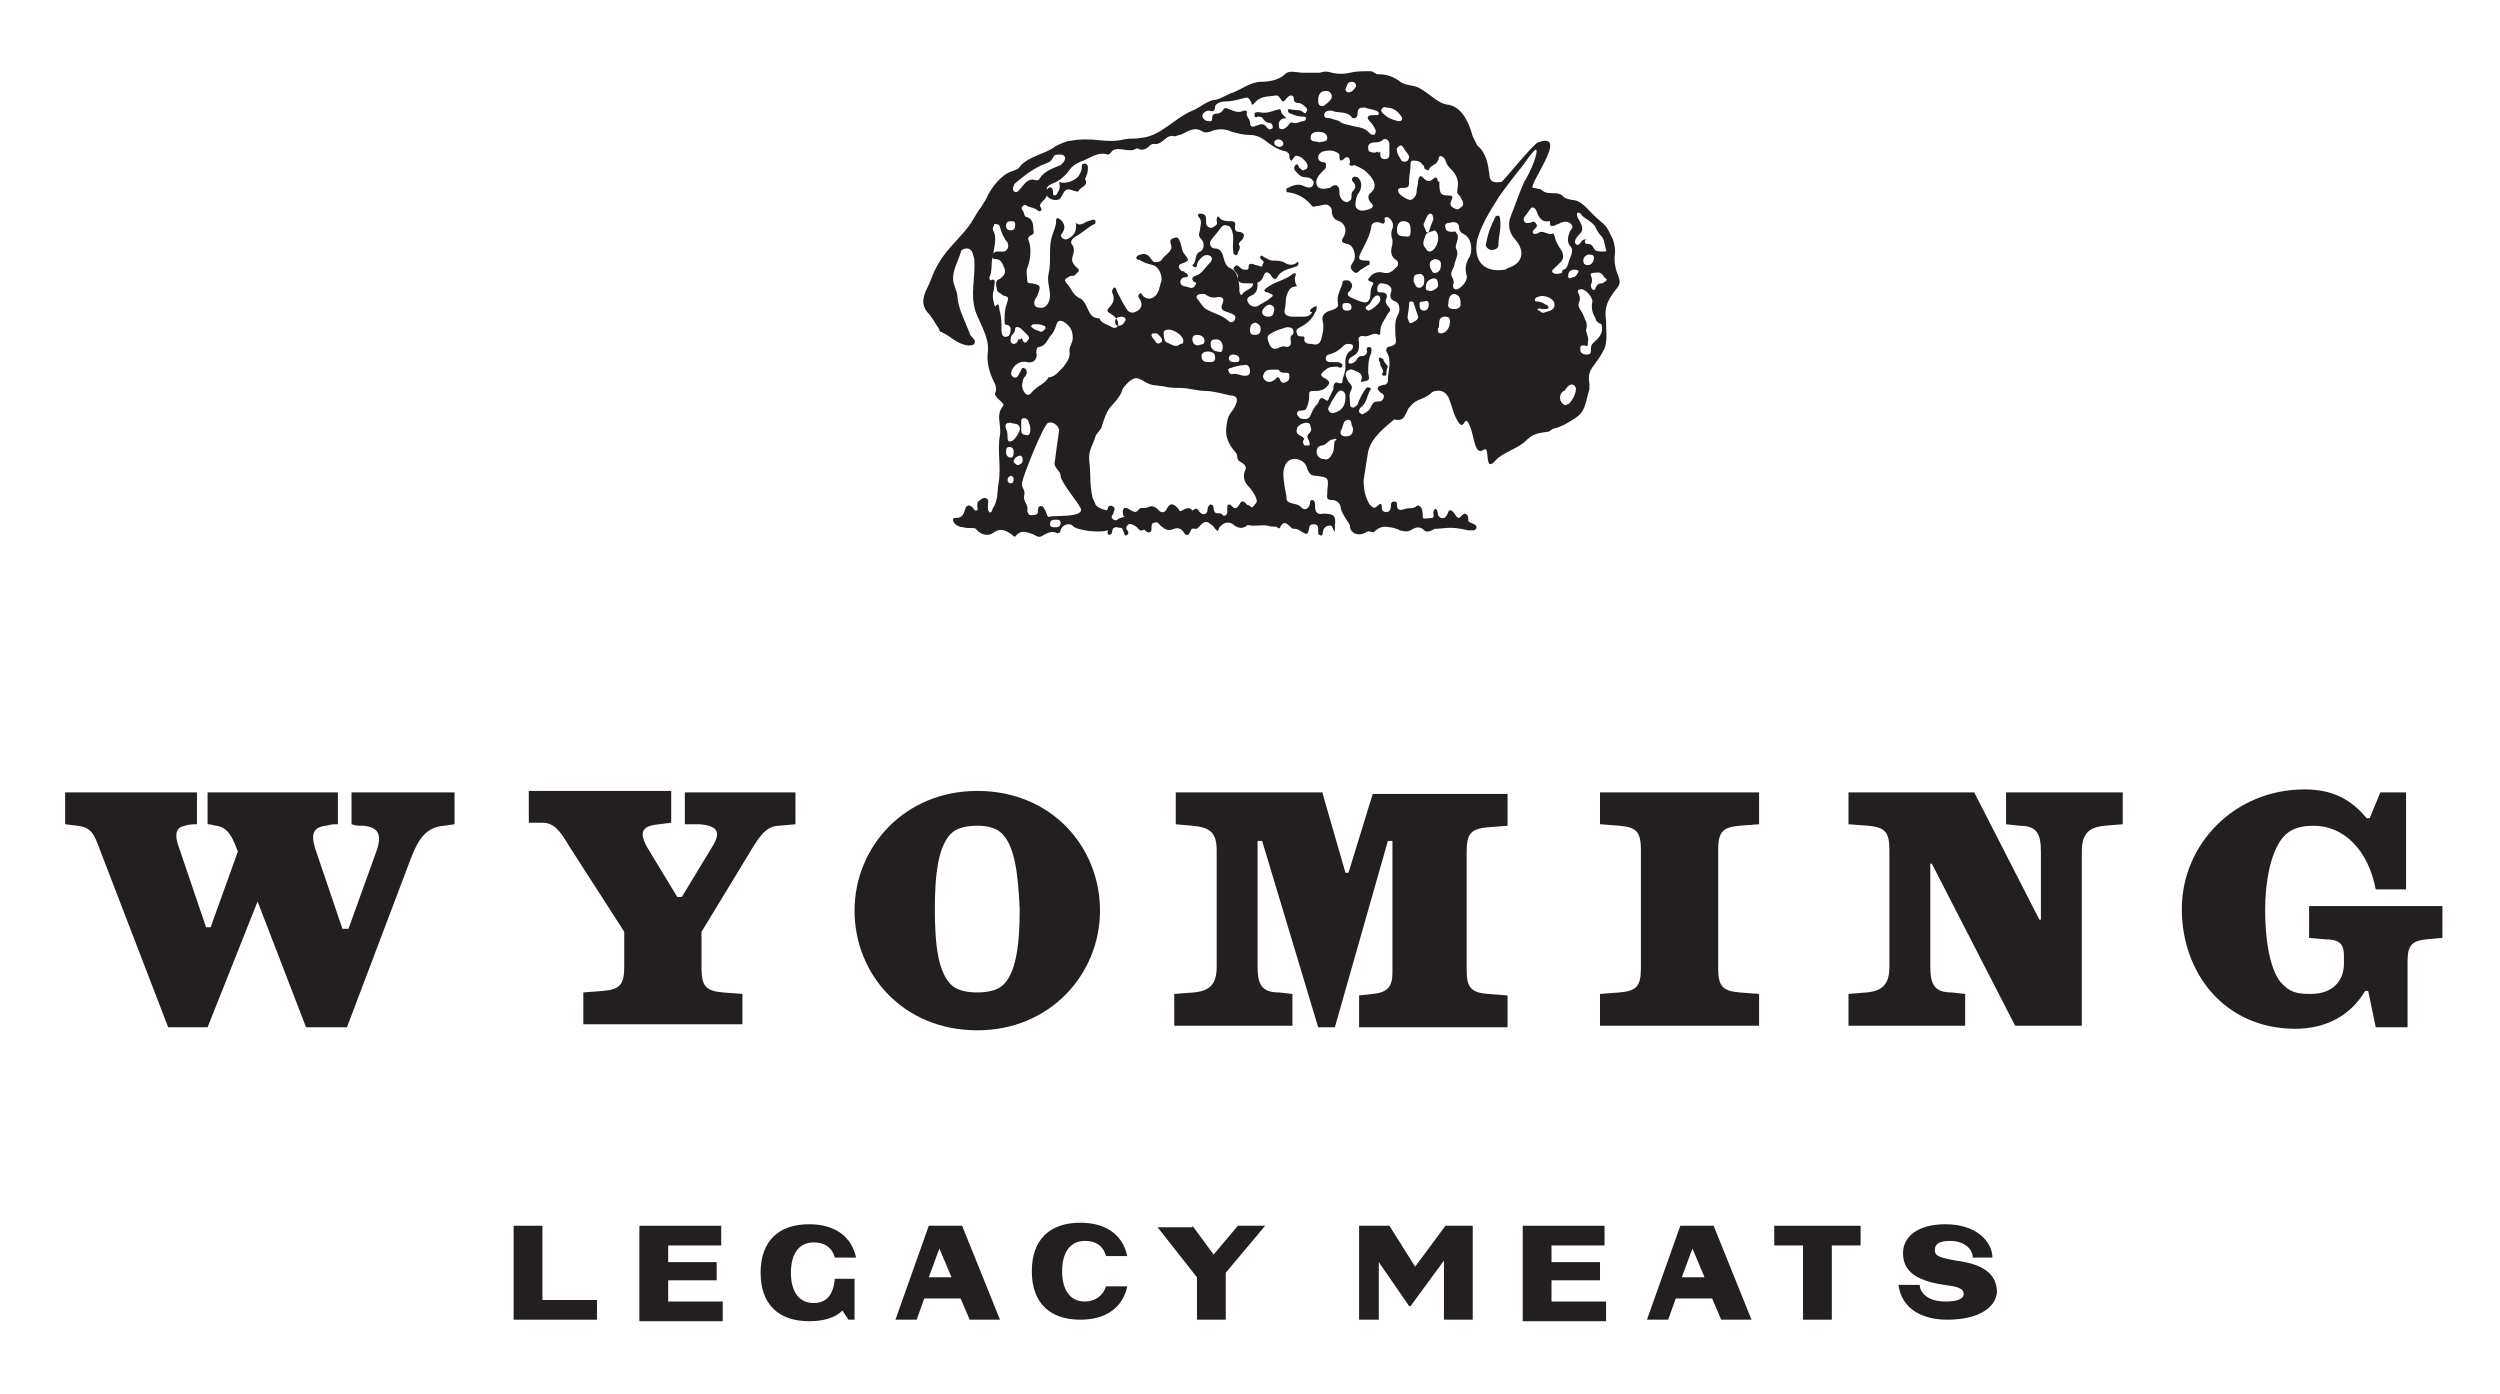 <?xml version="1.0" encoding="UTF-8"?>
<!-- Generated by Pixelmator Pro 3.0.1 -->
<svg width="165" height="92" viewBox="0 0 165 92" xmlns="http://www.w3.org/2000/svg" xmlns:xlink="http://www.w3.org/1999/xlink">
    <g id="Group">
        <path id="Path" fill="#231f20" stroke="none" d="M 33.9 80.9 L 35.8 80.9 L 35.8 85.8 L 39.4 85.8 L 39.4 87.1 L 33.9 87.1 Z"/>
        <path id="path1" fill="#231f20" stroke="none" d="M 42.2 80.9 L 47.6 80.9 L 47.6 82.2 L 44.1 82.2 L 44.1 83.3 L 47.3 83.3 L 47.3 84.5 L 44.1 84.5 L 44.1 85.9 L 47.7 85.9 L 47.7 87.2 L 42.2 87.2 Z"/>
        <path id="path2" fill="#231f20" stroke="none" d="M 53.4 80.8 C 55.1 80.8 56.2 81.6 56.5 83 L 55.1 83 C 54.9 82.3 54.4 82 53.7 82 C 52.7 82 52.2 82.8 52.2 84 C 52.2 85.2 52.7 86 53.7 86 C 54.6 86 55 85.4 55.1 84.4 L 56.4 84.4 L 56.4 87.1 L 56 87.1 L 55.6 86.5 C 55.1 87 54.3 87.2 53.4 87.2 C 51.4 87.2 50.2 86.1 50.2 84 C 50.2 81.9 51.4 80.8 53.4 80.8 Z"/>
        <path id="path3" fill="#231f20" stroke="none" d="M 61.3 80.9 L 63.5 80.9 L 66 87.1 L 64 87.1 L 63.4 85.7 L 61 85.7 L 60.5 87.1 L 59.1 87.1 Z M 62.8 84.3 L 62 82.4 L 61.3 84.3 Z"/>
        <path id="path4" fill="#231f20" stroke="none" d="M 74.4 84.9 C 74.1 86.3 73 87.1 71.3 87.1 C 69.3 87.1 68.1 86 68.1 83.9 C 68.1 81.8 69.3 80.7 71.3 80.7 C 73 80.7 74.1 81.5 74.4 82.9 L 73 82.9 C 72.8 82.2 72.3 81.9 71.6 81.9 C 70.6 81.9 70.1 82.7 70.1 83.9 C 70.1 85.1 70.6 85.9 71.6 85.9 C 72.3 85.9 72.8 85.5 73 84.9 Z"/>
        <path id="path5" fill="#231f20" stroke="none" d="M 78.7 80.9 L 80.1 82.8 L 81.7 80.9 L 83.5 80.9 L 80.9 84 L 80.9 87.1 L 79 87.1 L 79 84.3 L 76.4 81 L 78.7 81 Z"/>
        <path id="path6" fill="#231f20" stroke="none" d="M 89.7 80.9 L 91.7 80.9 L 93.4 83.6 L 95.4 80.9 L 97.2 80.9 L 97.2 87.1 L 95.3 87.1 L 95.3 83.2 L 93.1 86.2 L 93 86.2 L 91 83.3 L 91 87.1 L 89.7 87.1 Z"/>
        <path id="path7" fill="#231f20" stroke="none" d="M 100.5 80.9 L 105.9 80.9 L 105.9 82.2 L 102.4 82.2 L 102.4 83.3 L 105.6 83.3 L 105.6 84.5 L 102.4 84.5 L 102.4 85.9 L 106 85.9 L 106 87.2 L 100.5 87.2 Z"/>
        <path id="path8" fill="#231f20" stroke="none" d="M 110.9 80.9 L 113.1 80.9 L 115.6 87.1 L 113.6 87.1 L 113 85.7 L 110.6 85.7 L 110.1 87.1 L 108.7 87.1 Z M 112.5 84.3 L 111.7 82.4 L 111 84.3 Z"/>
        <path id="path9" fill="#231f20" stroke="none" d="M 117.2 80.9 L 122.8 80.9 L 122.8 82.2 L 120.9 82.2 L 120.9 87.1 L 119 87.1 L 119 82.2 L 117.1 82.2 L 117.1 80.9 Z"/>
        <path id="path10" fill="#231f20" stroke="none" d="M 128.5 87.1 C 126.9 87.1 125.5 86.4 125.3 84.8 L 126.7 84.8 C 126.7 85.2 127.1 85.9 128.4 85.9 C 129 85.9 129.6 85.8 129.6 85.4 C 129.6 85 129.1 84.9 128.3 84.8 C 126.3 84.5 125.6 83.8 125.6 82.7 C 125.6 81.6 126.6 80.8 128.4 80.8 C 130.5 80.8 131.5 82 131.5 83 L 130.2 83 C 130.2 82.4 129.6 81.9 128.7 81.9 C 128 81.9 127.7 82.1 127.7 82.5 C 127.7 82.9 128 83 129.1 83.2 C 130.6 83.4 131.8 83.9 131.8 85.3 C 131.7 86.3 130.6 87.1 128.5 87.1 Z"/>
        <path id="path11" fill="#231f20" stroke="none" d="M 22.9 67.8 L 20.2 67.8 L 17 59.5 L 13.7 67.8 L 11.1 67.8 L 6.6 56.1 C 6.2 55 6 54.6 5.1 54.5 L 4.3 54.4 L 4.3 52.3 L 13 52.3 L 13 54.4 C 12.8 54.4 12.5 54.4 12.2 54.5 C 11.6 54.6 11.5 55.1 11.8 55.9 L 13.6 61.2 L 13.9 61.2 L 15.7 56.2 L 15.5 55.7 C 15.2 55 14.9 54.6 14.3 54.5 C 14.1 54.5 14 54.4 13.7 54.4 L 13.7 52.3 L 22.3 52.3 L 22.3 54.4 C 22 54.4 21.9 54.4 21.5 54.5 C 20.7 54.6 20.5 55 20.8 56 L 22.6 61.3 L 23 61.3 L 24.8 56.3 C 25.3 55 24.9 54.6 24 54.5 C 23.6 54.5 23.5 54.5 23.2 54.4 L 23.2 52.3 L 30 52.3 L 30 54.4 L 29.3 54.5 C 28.1 54.6 27.6 55.4 27.1 56.7 Z"/>
        <path id="path12" fill="#231f20" stroke="none" d="M 49 67.6 L 38.5 67.6 L 38.5 65.5 L 39.8 65.4 C 40.9 65.3 41.2 65 41.2 63.8 L 41.2 61.5 L 37.6 55.9 C 37 54.9 36.6 54.3 35.8 54.3 L 34.9 54.3 L 34.9 52.2 L 44.3 52.2 L 44.3 54.3 L 43.5 54.4 C 42.5 54.5 42.1 54.8 42.7 55.9 L 44.7 59.2 L 45 59.2 L 47 55.9 C 47.7 54.8 47.2 54.5 46.2 54.4 L 45.2 54.4 L 45.2 52.3 L 52.5 52.3 L 52.5 54.4 L 51.4 54.5 C 50.5 54.5 50 55.4 49.4 56.4 L 46.3 61.5 L 46.3 63.9 C 46.3 65.1 46.6 65.4 47.7 65.5 L 49 65.6 Z"/>
        <path id="path13" fill="#231f20" stroke="none" d="M 64.5 68 C 59.6 68 56.4 64.3 56.4 60.1 C 56.4 55.9 59.7 52.2 64.5 52.2 C 69.4 52.2 72.6 55.9 72.6 60.1 C 72.6 64.3 69.3 68 64.5 68 Z M 66 54.9 C 65.6 54.6 65.1 54.5 64.5 54.5 C 63.9 54.5 63.3 54.6 62.9 54.9 C 61.9 55.7 61.7 57.8 61.7 60 C 61.7 62.3 61.9 64.3 62.9 65.1 C 63.3 65.4 63.9 65.5 64.5 65.5 C 65.1 65.5 65.7 65.4 66.1 65.1 C 67.1 64.3 67.3 62.2 67.3 60 C 67.2 57.8 67 55.7 66 54.9 Z"/>
        <path id="path14" fill="#231f20" stroke="none" d="M 87.3 52.4 L 88.8 57.6 L 89 57.6 L 90.6 52.4 L 99.5 52.4 L 99.5 54.5 L 98.2 54.6 C 97.1 54.7 96.8 55 96.8 56.2 L 96.8 64 C 96.8 65.2 97.1 65.5 98.2 65.6 L 99.5 65.7 L 99.5 67.8 L 89.7 67.8 L 89.7 65.7 L 90.6 65.6 C 91.6 65.5 91.9 65.1 91.9 64.2 L 91.9 55.5 L 91.6 55.5 L 88.1 67.8 L 87 67.8 L 83.3 55.5 L 83 55.5 L 83 63.8 C 83 65 83.3 65.5 84.4 65.5 L 85.3 65.6 L 85.3 67.7 L 77.5 67.7 L 77.5 65.6 L 78.8 65.5 C 79.9 65.4 80.3 64.9 80.3 63.8 L 80.3 56.1 C 80.3 54.9 79.8 54.6 78.7 54.5 L 77.6 54.4 L 77.6 52.3 L 87.3 52.3 Z"/>
        <path id="path15" fill="#231f20" stroke="none" d="M 106.9 54.5 L 105.6 54.4 L 105.6 52.3 L 116.1 52.3 L 116.1 54.4 L 114.8 54.5 C 113.7 54.6 113.4 54.9 113.4 56.1 L 113.4 63.9 C 113.4 65.1 113.7 65.4 114.8 65.5 L 116.1 65.6 L 116.1 67.7 L 105.6 67.7 L 105.6 65.6 L 106.9 65.5 C 108 65.4 108.3 65.1 108.3 63.9 L 108.3 56.1 C 108.3 54.9 108 54.6 106.9 54.5 Z"/>
        <path id="path16" fill="#231f20" stroke="none" d="M 137.4 67.7 L 133 67.7 L 127.5 57 L 127.4 57 L 127.4 63.8 C 127.4 65 127.7 65.5 128.8 65.5 L 129.7 65.6 L 129.7 67.7 L 122 67.7 L 122 65.6 L 123.2 65.5 C 124.3 65.4 124.7 64.9 124.7 63.8 L 124.7 56.1 C 124.7 54.9 124.4 54.6 123.3 54.5 L 122 54.4 L 122 52.3 L 130.3 52.3 L 134.6 60.7 L 134.7 60.7 L 134.7 56.2 C 134.7 55 134.4 54.5 133.3 54.5 L 132.4 54.4 L 132.4 52.3 L 140.1 52.3 L 140.1 54.4 L 138.9 54.5 C 137.8 54.6 137.4 55.1 137.4 56.2 Z"/>
        <path id="path17" fill="#231f20" stroke="none" d="M 153.5 62 L 152.4 61.9 L 152.4 59.8 L 161.2 59.8 L 161.2 61.9 L 160.1 62 C 159.2 62.1 158.9 62.4 158.9 63.4 L 158.9 67.8 L 156.8 67.8 L 156.3 65.4 L 156.1 65.4 C 155.1 67.1 153.4 67.9 151.5 67.9 C 146.8 67.9 144 64.2 144 60 C 144 55.7 147.5 52.1 152.1 52.1 C 154 52.1 155.2 52.8 156.2 54 L 156.4 54 L 157.1 52.3 L 158.8 52.3 L 158.8 58.7 L 156.8 58.7 C 156.3 56.1 154.7 54.5 152.7 54.5 C 151.5 54.5 150.9 54.9 150.5 55.5 C 149.9 56.4 149.5 58 149.5 60.1 C 149.5 62 149.8 63.9 150.5 64.8 C 151.1 65.5 151.6 65.6 152.5 65.6 C 154 65.6 154.7 64.7 154.7 63.6 L 154.7 63.1 C 154.7 62.4 154.5 62 153.5 62 Z"/>
        <path id="path18" fill="#231f20" stroke="none" d="M 73.1 35 C 72.6 35.2 71 35 70.8 34.7 C 70.6 34.5 70.1 34.6 70 35 C 70 35.1 69.9 35.2 69.8 35.2 C 69.4 35 69.1 35.2 68.9 35.3 C 68.5 35.6 68.4 35.3 68 35.2 C 67.7 35.1 67.4 35 67.1 35.3 C 67 35.5 66.9 35.4 66.8 35.3 C 66.4 35 66 34.8 65.5 35.2 C 65.2 35.4 64.7 35.3 64.4 34.9 C 64.3 34.8 63.8 34.9 63.6 34.8 C 63.3 34.8 62.9 34.6 62.9 34.3 C 62.9 34 63.5 34.5 63.7 33.6 C 63.8 33.3 64 33.3 64.2 33.5 C 64.3 33.6 64.3 33.7 64.4 33.7 C 64.6 33.7 64.5 33.5 64.5 33.4 C 64.5 33.2 64.5 33.1 64.7 33 C 64.8 32.9 65 32.8 65.1 32.9 C 65.3 33 65.2 33.2 65.2 33.3 L 65.2 33.5 C 65.2 33.6 65.2 33.7 65.3 33.8 C 65.4 33.9 65.5 33.7 65.5 33.6 C 65.9 33 65.8 32.5 65.9 31.9 C 66.1 30.8 65.8 29.8 66 28.7 C 66.1 28 65.7 27.4 66.2 26.8 C 66.4 26.6 65.5 26.2 65.7 25.9 C 65.8 25.6 65.7 25.4 65.6 25.2 C 65.3 24.6 65.1 23.9 65.2 23.2 C 65.3 22.3 64.7 21.4 64.4 20.6 C 64 19.4 64.4 18.4 64.3 17.1 C 64.3 17 64.2 16.8 64.2 16.7 C 64.1 16.5 64 16.4 63.8 16.4 C 63.6 16.4 63.4 16.5 63.4 16.7 C 63.2 17.3 62.9 17.8 62.9 18.4 C 62.9 18.8 63.2 19.2 63.2 19.7 C 63.3 20.5 63.7 21.2 64 22 C 64 22.1 64.1 22.2 64.2 22.3 C 64.3 22.4 64.4 22.5 64.3 22.7 C 64.2 22.8 64.1 22.8 63.9 22.8 C 63.1 22.7 62.8 22.2 62.1 21.9 C 62 21.9 62 21.7 61.9 21.6 C 61.7 21.3 61.5 20.9 61.2 20.6 C 60.8 20.1 60.9 19.6 61.2 19 C 61.5 18.4 61.6 17.9 62 17.3 C 62.5 16.4 63.5 15.6 64.1 14.7 C 64.4 14.2 64.5 14 64.8 13.6 C 64.9 13.4 65 13.3 65.1 13.1 C 65.4 12.4 66.1 11.5 66.8 11.3 C 67 11.2 67.2 11.2 67.3 11 C 67.9 10.3 68.9 10.2 69.6 9.7 C 69.7 9.6 70.4 9.3 70.6 9.3 C 72.2 9 72.9 9.5 74.2 9.2 C 74.7 9.1 74.8 9.2 75.3 9.1 C 76.6 9 77.5 7.8 78.7 7.3 C 79.2 7.1 79.6 6.7 80.1 6.6 C 80.5 6.6 81 6.2 81.4 6.1 C 81.9 5.9 82.6 5.4 83.2 5.4 C 83.7 5.4 84.4 5.3 84.8 4.9 C 85.1 4.6 85.6 4.8 86 4.8 L 87.1 4.8 C 87.4 4.7 87.6 4.7 87.9 4.8 C 88.3 4.9 88.7 4.9 89.1 4.8 C 89.5 4.7 89.9 4.7 90.3 4.7 C 90.5 4.7 90.6 4.7 90.7 4.8 C 90.8 4.8 90.8 4.9 90.9 4.9 C 91.5 4.9 91.8 5 92.3 5.3 C 92.6 5.6 93 5.6 93.4 5.7 C 94.1 5.9 94.8 6.8 95.5 6.9 C 96.4 7 96.9 7.9 97.2 9 C 97.3 9.2 97.4 9.4 97.5 9.6 C 98.1 10.1 98.2 10.8 98.3 11.5 C 98.3 12 98.6 12.1 99.1 12 C 99.2 12 101.1 9.6 101.5 9.4 C 103.7 8.6 100.7 12.4 101.2 12.4 C 101.3 12.4 101.7 12.5 101.7 12.5 C 102.2 13 102.8 12.5 103.2 13 C 103.3 13.1 103.7 13.2 103.8 13.2 C 104.2 13.2 104.6 13.6 104.7 13.7 C 105.9 15 105.9 14.6 106.3 15.5 C 106.5 15.8 106.6 16.3 106.6 16.6 C 106.5 17.2 106.6 17.7 106.8 18.2 C 107 18.7 106.9 18.8 106.5 19.3 C 106 20 105.9 20.4 106 21.2 C 106 21.8 106.1 22.5 105.9 23 C 105.7 23.4 105.5 23.7 105.2 24.1 C 104.9 24.5 104.8 24.8 104.9 25.3 L 104.9 25.7 C 104.6 26.6 104.7 27.2 103.8 27.7 C 103.5 27.9 103 28.2 102.5 28.3 C 102.3 28.4 102.3 28.5 102.1 28.5 C 101.5 28.6 101.2 28.6 100.7 29.1 C 100.2 29.6 99.1 29.9 98.7 30.4 C 97.9 31.3 98.4 29.3 97.9 29.7 C 97.3 30.1 97.3 28.7 97 28.1 C 96.6 27.1 96.7 28.8 96.1 27.6 C 95.9 27.2 95.8 26.7 95.7 26.5 C 95.6 26.1 95.3 25.7 94.8 25.8 C 94.6 25.8 94.5 25.9 94.4 26 C 93.9 26.4 93.5 26.3 93.1 26.8 C 93 26.9 92.9 27 92.9 27.1 C 92.7 27.4 92.7 27.8 92.1 27.7 L 92 27.7 C 91.4 28.2 90.5 28.9 90.3 29.8 C 90.2 30.4 90.1 31 90 31.7 C 90 32.3 90.1 32.8 90.4 33.3 C 90.6 33.5 90.7 33.6 90.9 33.4 C 91.1 33.2 91.2 33.2 91.2 33.5 C 91.2 33.7 91.3 33.8 91.5 33.8 C 91.7 33.8 91.8 33.6 91.8 33.4 C 91.8 33.3 91.8 33.1 92 33.1 C 92.2 33.1 92.2 33.2 92.2 33.3 C 92.2 33.7 92.4 33.7 92.7 33.6 C 93 33.5 93.3 33.6 93.5 33.4 C 93.6 33.3 93.7 33.4 93.8 33.5 C 93.9 33.7 93.9 33.9 93.9 34.1 C 93.9 34.3 94.1 34.2 94.3 34.2 C 94.5 34.2 94.7 34.2 94.6 33.9 C 94.6 33.8 94.6 33.7 94.7 33.6 C 94.8 33.5 94.9 33.8 94.9 33.9 C 94.9 34.1 95.1 34.2 95.2 34.2 C 95.4 34.2 95.4 34.1 95.5 34 C 95.6 33.7 95.7 33.5 96 33.9 C 96.1 34.1 96.3 34.3 96.4 34.1 C 96.5 34 96.6 33.9 96.7 33.9 C 96.9 34 96.9 34.1 96.9 34.2 C 96.9 34.5 96.9 34.4 97.3 34.6 C 97.5 34.7 97.5 34.9 97.3 35 C 97.2 35 97.1 35 96.9 35 C 95.6 34.7 95.4 34.9 94.7 34.9 C 94.5 35 94.2 35.2 94 35 C 93.7 34.7 93.4 34.8 93.1 35 C 92.9 35.1 92.7 35.1 92.4 35 C 92.2 34.9 91.9 34.8 91.7 34.8 C 91.3 34.7 91 34.8 90.7 35.1 C 90.6 35.2 90.4 35 90.2 35.1 C 89.8 35.4 89.2 35.3 89.1 34.8 C 89.1 34.6 89.1 34.7 89 34.5 C 88.8 34.2 88.6 33.9 88.5 33.6 C 88.5 33.3 88.3 33 87.9 33 C 87.5 33 87.6 32.8 87.6 32.5 L 87.6 32.4 C 87.7 31.5 87.7 31.5 86.8 31.4 C 86.5 31.4 86.4 31.2 86.3 31 C 86.2 30.6 86 30.4 85.6 30.3 C 85 30.2 84.7 30.7 84.7 31.3 C 84.7 31.6 84.8 32.3 84.9 32.7 C 84.9 33 84.9 33.1 85.2 33.2 C 85.6 33.3 85.7 33.3 85.9 33.5 C 86.1 33.7 86.3 33.6 86.4 33.4 C 86.5 33.3 86.4 33 86.6 33 C 86.8 33 86.8 33.3 86.8 33.5 C 86.8 33.8 87 34 87.3 33.9 C 88 33.9 88.2 34 88.1 34.7 L 88.1 34.9 L 88.1 35.1 C 87.9 34.9 88 34.6 87.7 34.7 C 87.5 34.7 87.3 34.9 87.3 35.2 C 87.3 35.3 87.2 35.4 87.1 35.3 C 87 35.3 87 35.2 87 35.1 C 87 35 87 35 87 34.9 C 87 34.7 86.9 34.6 86.7 34.6 C 86.5 34.6 86.4 34.7 86.4 34.9 C 86.3 35.3 86.3 35.3 85.9 35.1 C 85.8 35 85.6 34.9 85.5 34.9 C 85.3 34.9 85.3 34.9 85.2 34.8 C 85 34.6 84.7 34.3 84.5 34.8 C 84.4 34.9 84.4 34.9 84.3 34.8 C 84.1 34.7 83.9 34.8 83.7 34.7 C 83.2 34.6 82.7 34.8 82.2 34.6 C 82.1 34.6 82.5 34.6 82.4 34.6 C 82.1 34.9 81.8 34.9 81.5 34.7 C 81.3 34.5 81 34.4 80.7 34.6 C 80.5 34.8 80.5 34.7 80.4 35 C 80.4 35.1 80.3 35 80.2 34.9 C 80.1 34.8 80.1 34.7 79.9 34.6 C 79.7 34.4 79.5 34.4 79.3 34.6 C 79.2 34.7 79.1 34.8 79 34.9 C 78.6 34.9 78.7 34.8 78.5 35.2 C 78.4 35.4 78.2 35.3 78.1 35.1 C 78 34.9 77.7 34.8 77.5 34.9 C 77 35.1 76.9 34.9 76.6 34.7 C 76.5 34.6 76.4 34.4 76.2 34.5 C 76 34.5 76 34.7 76 34.9 C 76 35.1 75.9 35.2 75.7 35.1 C 75.5 35 75.6 34.9 75.4 35 C 75.2 35.1 75.1 34.8 74.9 34.7 C 74.7 34.6 74.5 34.5 74.4 34.7 C 74.3 34.8 74.3 34.9 74.4 35 C 74.5 35.1 74.5 35.2 74.4 35.3 C 74.3 35.4 74.2 35.3 74.2 35.2 C 74 34.7 74.1 34.9 73.7 34.8 C 73.5 34.7 73.4 35 73.4 35.1 C 73.4 35.2 73.3 35.3 73.2 35.3 C 73.1 35.3 73.1 35.2 73.1 35.1 C 73.2 34.8 73.2 34.5 72.9 34.3 C 72.8 34.1 73 33.8 73.1 33.6 C 73.1 33.5 73.2 33.3 73.4 33.4 C 73.6 33.5 73.6 33.6 73.5 33.8 C 73.5 34 73.2 34.1 73.5 34.3 C 73.7 34.4 73.7 34.3 73.9 34.2 C 74.5 34 74.1 34.3 74.1 33.8 C 74.1 33.6 74.2 33.4 74.5 33.6 C 74.7 33.7 74.9 33.9 75.1 33.7 C 75.3 33.4 75.4 33.6 75.7 33.5 C 76.1 33.3 76.3 33.5 76.5 33.7 C 76.7 33.9 76.9 33.8 77 33.6 C 77.2 33.2 77.4 33.2 77.7 33.5 C 77.9 33.7 77.8 33.8 78 33.7 C 78.2 33.6 78.5 33.4 78.7 33.7 C 79.1 33.4 79 33.7 79.3 33.9 C 79.5 34 79.7 33.9 79.7 33.6 C 79.7 33.5 79.8 33.3 79.9 33.3 C 80.1 33.3 80.1 33.5 80.1 33.6 C 80.2 34.1 80.5 33.7 80.7 34 C 80.8 34.1 81 34 81 33.8 C 81 33.7 81 33.6 81 33.5 C 81 33.3 81.1 33.2 81.3 33.4 C 81.5 33.6 81.6 33.6 81.8 33.3 C 81.9 33.1 82 33 82.2 33.2 C 82.5 33.5 82.2 33.2 82.5 33.4 C 82.7 33.6 82.7 33.4 82.9 33.2 C 83.1 33 82.6 32.3 82.4 32.1 C 82.1 31.8 82 31.4 82.2 31 C 82.3 30.8 82.1 30.6 81.9 30.5 C 81.5 30.3 81.8 30.1 81.5 29.8 C 81 29.2 80.8 28.7 81 27.8 C 81.1 27.2 81.4 27.2 81.6 26.6 C 81.7 26.3 81.6 26.1 81.2 26.1 C 80.7 26 80.1 25.8 79.5 25.8 C 79 25.8 78.5 25.6 77.8 25.6 C 77.5 25.6 77.2 25.6 76.8 25.5 C 76.2 25.4 76 25.5 75.4 25.1 C 75 24.9 74.9 24.9 74.5 25.2 C 73.8 25.9 74.3 25.6 73.7 26.4 C 73.2 27 73.1 26.9 72.7 28.2 C 72.7 28.3 72.3 28.7 72.3 28.8 C 72.1 29.5 71.8 29.7 71.9 30.5 C 72 31.3 71.9 31.9 72.1 32.8 C 72.1 32.9 72.3 33.2 72.3 33.3 C 72.5 33.6 73.1 33.7 73.2 33.7 C 73.4 33.7 72.6 34.2 73.2 34.3 C 74.8 34.5 73.1 35 73.1 35 Z M 86.9 20.2 C 86.9 20.4 86.9 20.5 86.8 20.6 C 86.6 21.1 86.2 21.4 85.8 21.6 C 85.6 21.7 85.5 21.8 85.6 22 C 85.6 22.2 85.8 22.2 85.9 22.2 C 86 22.2 86.1 22.2 86.1 22.3 C 86 22.7 86.4 22.7 86.6 22.7 C 86.9 22.8 87.1 22.7 87.2 22.4 C 87.3 22 87.4 21.6 87.3 21.2 C 87.2 20.9 87.4 20.6 87.8 20.5 C 88.1 20.4 88.4 20.3 88.3 20 C 88.2 19.5 88.5 19.1 88.6 18.7 C 88.6 18.5 88.7 18.5 88.9 18.5 C 89.1 18.5 89.1 18.6 89.2 18.7 C 89.3 18.9 89.2 19 89.1 19.2 C 88.9 19.3 88.9 19.5 89.1 19.6 C 89.3 19.7 89.5 19.8 89.8 19.9 C 90.1 20 90.3 20 90.4 19.7 C 90.5 19.4 90.4 19.1 90.6 18.8 C 90.7 18.7 90.6 18.6 90.5 18.6 C 90.2 18.5 90.3 18.4 90.4 18.3 C 90.6 18 91 17.9 91.3 18 C 91.7 18.1 91.9 17.9 92.2 17.6 C 92.3 17.5 92.3 17.3 92.2 17.2 C 91.7 16.9 91.8 16.5 91.9 16.1 C 91.9 16 91.9 15.9 91.9 15.8 C 91.8 15.6 91.8 15.3 91.9 15.1 C 92 14.8 91.9 14.6 91.7 14.4 C 91.6 14.3 91.3 14.3 91.4 14.5 C 91.4 14.8 91.3 14.8 91.1 14.7 C 90.8 14.6 90.5 14.7 90.5 15 C 90.4 15.6 90.1 16.1 89.8 16.7 C 89.6 17.1 89.7 17.2 90.2 17.2 C 90.3 17.2 90.4 17.2 90.4 17.3 C 90.4 17.4 90.4 17.5 90.3 17.5 C 90.1 17.6 90 17.7 89.8 17.8 C 89.6 18 89.5 18.1 89.3 17.9 C 89.1 17.7 89.1 17.6 89.3 17.3 C 89.6 16.9 89.3 16.1 88.9 16.1 C 88.5 16 88.5 15.9 88.7 15.6 C 88.9 15.2 88.8 14.8 88.4 14.6 C 88 14.5 87.9 14.2 87.9 13.9 C 87.9 13.7 87.7 13.5 87.5 13.5 C 87.3 13.5 87.1 13.6 86.9 13.6 C 86.8 13.6 86.7 13.7 86.6 13.6 C 86.2 13.1 85.7 12.8 85.1 12.7 C 85 12.7 84.9 12.7 84.9 12.6 C 84.9 12.5 84.9 12.4 85 12.4 C 85.4 12.2 85.7 12.1 86.1 12.3 C 86.3 12.4 86.5 12.4 86.6 12.3 C 86.7 12.2 86.7 12.1 86.7 12 C 86.6 11.8 86.4 11.7 86.2 11.7 C 85.9 11.7 85.8 11.6 85.6 11.4 C 85.5 11.3 85.3 11.1 85.5 10.9 C 85.7 10.7 85.7 11.1 85.8 11.1 C 85.9 11.2 86 11.3 86.1 11.2 C 86.2 11.2 86.3 11.1 86.3 11 C 86.3 10.7 86.1 10.6 85.9 10.4 C 85.7 10.3 85.5 10.2 85.4 10.4 C 85.3 10.5 85.3 10.6 85.2 10.6 C 85.1 10.5 85.1 10.4 85.1 10.3 C 85.1 10.1 85 10.1 84.9 10 C 84.3 9.9 83.8 9.5 83.4 9.2 C 83.1 9 82.8 8.9 82.4 8.9 C 82 8.9 81.7 8.8 81.3 8.7 C 80.9 8.5 80.5 8.5 80.1 8.6 C 79.9 8.7 79.6 8.8 79.4 8.7 C 78.8 8.3 78.4 8.7 77.9 8.9 C 77.8 8.9 77.6 9 77.5 9 C 77 8.8 76.7 9.6 76.2 9.5 C 76.1 9.5 76 9.5 75.9 9.6 C 75.7 9.8 75.4 10 75.1 9.8 L 75 9.8 C 74.6 10.1 73.9 9.7 73.5 9.9 C 73.3 10 73.3 10.2 73.1 10.2 C 72.5 10 72 10.4 71.5 10.6 C 71.2 10.7 70.8 10.9 70.6 11.2 C 70.3 11.6 70 11.9 69.5 12.1 C 69.3 12.2 69 12.3 69.1 12.6 C 69.2 12.9 69 13.1 68.8 13.3 C 68.6 13.5 68.6 13.6 68.7 13.7 C 68.7 13.8 68.8 13.8 68.7 13.9 C 68.6 14 68.5 13.9 68.5 13.9 C 68.3 13.7 68 13.7 67.8 13.6 C 67.7 13.5 67.6 13.5 67.5 13.6 C 67.4 13.7 67.4 13.8 67.5 13.9 C 67.6 14 67.6 14.3 67.7 14.3 C 68.1 14.4 68.2 14.7 68.2 15.1 C 68.2 15.3 68.3 15.4 68.1 15.5 C 67.9 15.6 67.8 15.7 67.9 15.9 C 68.1 16.4 68 17.2 67.8 17.7 C 67.7 17.9 67.8 18.2 67.8 18.5 C 67.8 18.7 67.9 18.7 68.1 18.7 C 68.7 18.8 68.7 18.9 68.5 19.4 C 68.5 19.5 68.4 19.6 68.3 19.8 C 68.2 20.1 68.3 20.3 68.6 20.3 C 69 20.4 69.3 20 69.3 19.5 C 69.3 19 69.1 18.6 69.2 18.1 C 69.4 17.3 69.2 16.5 69.4 15.7 C 69.5 15.3 69.7 15 69.7 14.6 C 69.7 14.5 69.7 14.4 69.8 14.4 C 69.9 14.4 70 14.5 70.1 14.6 C 70.3 14.9 70.3 15.1 70.1 15.4 C 70 15.5 70 15.6 70.1 15.7 C 70.2 15.8 70.3 15.8 70.4 15.8 C 70.9 15.6 71.1 15.2 71 14.7 C 71.2 14.9 71.4 14.8 71.6 14.7 C 71.7 14.6 71.9 14.6 72.1 14.5 C 72.2 14.5 72.3 14.5 72.3 14.6 C 72.3 14.7 72.3 14.8 72.2 14.8 C 71.8 15 71.4 15.4 71 15.6 C 70.7 15.8 70.6 16 70.8 16.2 C 70.9 16.4 70.9 16.6 70.8 16.9 C 70.7 17.2 70.8 17.4 71 17.6 C 71.1 17.7 71.2 17.7 71.2 17.9 C 71.1 18 71 18.1 70.9 18.2 C 70.8 18.2 70.6 18.2 70.5 18.3 C 70.3 18.4 70.2 18.5 70.4 18.7 C 70.7 19 70.8 19.5 71.3 19.7 C 71.5 19.8 71.6 20 71.7 20.2 C 71.9 20.6 72 21 72.5 21 C 72.5 21 72.6 21 72.6 21.1 C 72.8 21.4 73.1 21.4 73.4 21.6 C 73.6 21.7 73.8 21.6 73.8 21.4 C 73.8 21.1 73.6 20.9 73.3 20.7 C 73.1 20.6 73 20.5 73.2 20.3 C 73.5 20 73.6 19.7 73.4 19.3 C 73.4 19.2 73.4 19.1 73.5 19 C 73.6 18.9 73.7 19.1 73.7 19.2 C 73.9 19.6 74.1 20 74.3 20.3 C 74.5 20.7 74.8 20.7 75.1 20.5 C 75.4 20.3 75.4 20 75.2 19.7 C 75.1 19.6 75.1 19.5 75.2 19.4 C 75.3 19.3 75.4 19.4 75.4 19.5 C 75.8 19.9 76.3 19.7 76.5 19.1 C 76.5 19 76.6 18.8 76.6 18.7 C 76.8 18.3 76.5 17.6 76.1 17.5 C 75.8 17.4 75.6 17.4 75.3 17.2 C 75.2 17.1 75 17.2 75 17 C 75 16.9 75.2 16.8 75.3 16.8 C 75.5 16.7 75.8 16.8 75.9 17 C 76 17.1 76.1 17.3 76.2 17.3 C 76.4 17.3 76.6 17.3 76.7 17.1 C 76.9 16.8 77.4 16.6 77.3 16.2 C 77.2 15.9 77.2 15.8 77.5 15.7 C 77.8 15.6 77.8 15.8 77.9 16 C 78 16.3 78 16.6 78.2 16.8 C 78.5 17.2 78.5 17.2 78 17.4 C 77.9 17.4 77.8 17.5 77.8 17.6 C 77.8 17.7 77.9 17.8 78 17.9 C 78.1 17.9 78.2 17.9 78.2 18 C 78.3 18 78.4 18.1 78.4 18.2 C 78.4 18.3 78.3 18.3 78.2 18.3 C 78 18.3 77.9 18.5 77.9 18.6 C 77.9 18.8 78.1 18.9 78.2 18.9 C 78.3 18.9 78.5 19 78.6 19 C 78.7 19 78.8 19 78.9 18.8 C 79 18.7 78.9 18.6 78.8 18.6 C 78.6 18.4 78.7 18.3 78.9 18.2 C 79.3 18.1 79.5 17.7 79.8 17.4 C 79.9 17.3 80.1 17.1 79.9 16.9 C 79.7 16.8 79.5 16.8 79.3 17 C 79.2 17.1 79 17.3 79 17.5 C 79 17.6 78.9 17.7 78.8 17.6 C 78.7 17.6 78.7 17.5 78.7 17.5 C 79 17.3 78.8 16.8 79.2 16.6 C 79.5 16.5 79.5 16 79.3 15.8 C 79.1 15.6 79.1 15.5 79.2 15.2 C 79.2 14.9 79.4 14.6 79.1 14.3 C 79 14.2 79.1 14.1 79.2 14.1 C 79.6 14.1 79.6 14.3 79.6 14.6 C 79.6 14.8 79.6 14.9 79.8 15 C 79.9 15.1 80.1 15 80.2 14.9 C 80.4 14.8 80.3 14.7 80.3 14.5 C 80.3 14.3 80.4 14.2 80.5 14.4 C 80.7 14.6 81 14.6 81.2 14.6 C 81.4 14.6 81.6 14.6 81.5 15 C 81.5 15.2 81.6 15.3 81.7 15.3 C 81.8 15.3 82 15.3 82.1 15.5 C 82.1 15.7 82 15.8 81.9 15.9 C 81.8 16 81.7 16.1 81.8 16.2 C 81.9 16.4 81.7 16.6 81.7 16.7 C 81.7 16.8 81.6 16.9 81.5 16.8 C 81.4 16.8 81.4 16.7 81.4 16.6 C 81.3 16.1 81.5 15.7 81.3 15.2 C 81.2 15 81.2 14.9 81 14.9 C 80.8 14.8 80.7 14.9 80.6 15 C 80.4 15.3 80.1 15.6 79.9 15.9 C 79.8 16.1 79.9 16.4 80.2 16.4 C 80.5 16.4 80.6 16.6 80.7 16.8 C 80.8 17.2 80.9 17.6 81.2 17.7 C 81.6 17.9 81.6 18.1 81.7 18.4 C 81.8 18.7 81.8 18.9 81.8 19.2 C 81.8 19.3 81.9 19.6 82 19.4 C 82.2 19.1 82.7 19.1 82.7 18.7 C 82.7 18.6 82.8 18.5 82.9 18.6 C 83 18.6 83 18.7 83 18.8 C 83 19.1 82.9 19.4 82.6 19.5 C 82.4 19.6 82.2 19.7 82.4 20 C 82.5 20.2 82.8 20.3 83 20.2 C 83.3 20 83.6 19.9 83.8 19.7 C 83.9 19.6 84 19.6 84 19.5 C 84 19.4 83.8 19.4 83.7 19.3 C 83.5 19.3 83.3 19.2 83.6 19 C 84.1 18.6 84.8 18.5 85.3 18.1 C 85.4 18 85.6 18 85.5 18.2 C 85.4 18.5 85.5 18.7 85.6 18.9 C 85.2 18.9 85.1 19.1 85 19.3 C 84.8 19.7 84.9 20 84.8 20.4 C 84.7 20.7 84.9 20.9 85.3 20.9 L 86.1 20.9 C 86.3 20.9 86.5 20.8 86.6 20.6 C 86.3 20.6 86.5 20.3 86.9 20.2 Z M 89.8 25.2 C 90 24.8 89.8 24.6 89.5 24.5 C 89.3 24.4 89.1 24.3 88.9 24.5 C 88.7 24.7 88.9 25 89 25.2 C 89.1 25.3 89.3 25.5 89.2 25.7 C 89 26 89.1 26.3 89.1 26.6 C 89.1 26.7 89.1 26.9 89.3 26.9 C 89.4 26.9 89.5 26.8 89.6 26.7 C 89.7 26.4 89.9 26 90.1 25.7 C 90.2 25.6 90.2 25.5 90.4 25.6 C 90.5 25.6 90.5 25.7 90.4 25.8 C 90.2 26.2 90.2 26.6 89.8 26.9 C 89.7 27 89.7 27.1 89.7 27.2 C 89.8 27.3 89.9 27.4 90 27.3 C 90.2 27.2 90.4 27.1 90.5 26.8 C 90.6 26.6 90.7 26.5 90.9 26.5 C 91.1 26.5 91.2 26.5 91.3 26.3 C 91.4 26.1 91.3 26 91.1 25.9 C 90.8 25.6 90.9 25.5 91.3 25.4 C 91.5 25.4 91.6 25.3 91.6 25.1 C 91.6 24.5 91.9 23.8 91.5 23.2 L 91.5 23.1 C 91.5 23 91.5 23 91.6 22.9 C 92.1 22.8 92.2 22.7 92.1 22.2 C 92.1 21.7 92 21.2 92.3 20.7 C 92.4 20.5 92.4 20 92.1 19.9 C 91.8 19.8 91.7 19.6 91.8 19.3 C 91.9 19.1 91.8 18.9 91.6 18.8 C 91.4 18.7 91.2 18.7 91.1 18.7 C 90.9 18.8 90.9 19 90.9 19.1 C 90.9 19.3 91 19.3 91.2 19.3 C 91.5 19.3 91.6 19.5 91.5 19.7 C 91.4 19.9 91.5 20.1 91.6 20.2 C 91.8 20.4 91.8 20.5 91.6 20.7 C 91.4 21.1 91.1 21.4 91.1 21.9 C 91.1 22 91.1 22.1 91 22.1 C 90.7 21.9 90.4 22.2 90.1 22.2 C 89.7 22.1 89.6 22.3 89.7 22.6 C 89.7 23 89.7 23.3 89.3 23.5 C 89.1 23.6 89 23.7 89 23.9 C 89 24 89.1 24 89.1 24 C 89.3 24 89.4 23.9 89.5 23.8 C 89.6 23.6 89.7 23.5 89.9 23.5 C 90.1 23.5 90.3 23.3 90.2 23.1 C 90.2 22.9 90.3 22.9 90.4 22.9 C 90.6 23 90.5 23.1 90.5 23.3 C 90.3 23.7 90.3 24.2 90.3 24.6 C 90.4 25.1 90.4 25.1 89.9 25.2 C 90 25.2 90 25.2 89.8 25.2 Z M 84.9 7.8 C 84.6 7.8 84.5 7.9 84.4 8.1 C 84.4 8.3 84.4 8.5 84.5 8.5 C 84.7 8.6 84.9 8.4 85 8.3 C 85.1 8.2 85.2 8 85.3 8.1 C 85.6 8.2 85.8 8 86 8 C 86.1 8 86.2 7.9 86.2 7.8 C 86.2 7.7 86.1 7.7 86 7.7 C 85.7 7.7 85.4 7.6 85.2 7.5 C 85.1 7.5 85 7.4 85 7.3 C 85 7.2 85.1 7.2 85.1 7.2 C 85.4 7.3 85.8 7.2 86 7.4 C 86.1 7.5 86.2 7.5 86.2 7.4 C 86.3 7.3 86.3 7.2 86.2 7.1 C 86.1 7 85.9 6.8 85.7 6.8 C 85.5 6.8 85.4 6.7 85.4 6.6 C 85.4 6.5 85.4 6.3 85.2 6.3 C 85.1 6.3 85 6.4 84.9 6.5 C 84.7 6.8 84.6 6.7 84.5 6.5 C 84.4 6.4 84.4 6.3 84.2 6.3 C 83.7 6.4 83.2 6.3 82.8 6.8 C 82.8 6.8 82.8 6.8 82.7 6.9 C 82.6 6.9 82.6 6.9 82.6 6.8 C 82.4 6.4 82.4 6.4 82 6.5 C 81.6 6.6 81.3 6.7 80.8 6.7 C 80.6 6.7 80.3 6.8 80.2 7 C 80.2 7.3 80.1 7.4 79.8 7.3 C 79.6 7.3 79.5 7.4 79.4 7.5 C 79.3 7.7 79.4 7.8 79.5 7.9 C 79.6 8 79.7 8 79.9 8 C 80 8 80 7.9 80 7.8 C 80 7.6 80.1 7.5 80.3 7.5 C 80.5 7.5 80.6 7.4 80.7 7.3 C 80.8 7.1 80.9 7.1 81.1 7.2 C 81.4 7.3 81.7 7.5 82.1 7.3 C 82.2 7.3 82.3 7.3 82.3 7.4 C 82.2 7.7 82.5 7.8 82.5 8.1 C 82.5 8.4 82.7 8.4 82.9 8.3 C 83.2 8.2 83.4 8.1 83.6 8.4 C 83.7 8.5 83.8 8.6 83.9 8.5 C 84 8.5 84 8.4 84 8.4 C 84 8.2 83.9 8.1 83.7 8.1 C 83.6 8.1 83.5 8 83.4 7.9 C 83.3 7.7 83.2 7.7 83 7.7 C 82.8 7.8 82.8 7.7 82.8 7.5 C 82.8 7.4 83 7.4 83.1 7.4 C 83.5 7.5 83.8 7.4 84.1 7.3 C 84.5 7.2 84.5 7.1 84.6 7.5 C 84.8 7.7 84.8 7.7 84.9 7.8 Z M 89.4 10.9 C 89.1 11 89 10.9 89.1 10.7 C 89.1 10.5 89 10.3 88.8 10.4 C 88.4 10.8 88.4 10.5 88.4 10.2 C 88.4 10.2 88.3 10.1 88.3 10.1 C 88 9.9 87.7 9.9 87.3 10 C 87.1 10.1 87 10.2 87 10.4 C 87 10.6 87.2 10.7 87.3 10.7 C 87.6 10.7 87.5 10.9 87.5 11.1 C 87.4 11.2 87.3 11.3 87.2 11.4 C 87 11.6 86.8 11.9 86.9 12.2 C 87 12.5 87.4 12.5 87.7 12.4 C 87.8 12.4 87.8 12.4 87.9 12.3 C 88.2 12.1 88.4 12.3 88.4 12.6 C 88.4 12.8 88.4 13 88.6 13.2 C 88.7 13.3 88.9 13.4 89 13.3 C 89.2 13.2 89.2 13.1 89.2 12.9 C 89.2 12.8 89.2 12.7 89.3 12.6 C 89.5 12.4 89.5 12.2 89.3 12 C 89.2 11.9 89.2 11.8 89.3 11.7 C 89.4 11.6 89.5 11.7 89.6 11.7 C 89.9 11.9 89.9 12.4 89.7 12.7 C 89.5 12.9 89.4 13.5 89.5 13.7 C 89.7 14 90.1 13.9 90.4 13.8 C 90.6 13.7 90.7 13.6 90.5 13.4 C 90.3 13.2 90.2 12.9 90.5 12.7 C 90.8 12.4 90.8 12.1 90.5 11.7 C 90.2 11.3 89.9 11.1 89.4 10.9 Z M 70.8 22.3 C 70.8 21.9 70.7 21.6 70.3 21.3 C 70 21.1 69.8 21.1 69.7 21.5 C 69.6 21.8 69.5 22 69.3 22.2 C 69.1 22.5 69 22.8 68.6 22.9 C 68.4 22.9 68.4 23.1 68.4 23.3 C 68.5 23.7 68.2 24 67.8 23.9 C 67.4 23.8 67 24 66.8 24.4 C 66.7 24.6 66.7 24.8 66.9 24.9 C 67.1 25 67.2 24.8 67.3 24.6 C 67.4 24.5 67.4 24.2 67.6 24.3 C 67.8 24.4 67.8 24.6 67.7 24.8 C 67.6 24.9 67.5 25 67.5 25.2 C 67.4 25.5 67.5 25.8 67.7 26 C 68 26.2 68.1 25.8 68.3 25.7 C 68.6 25.4 69 25.3 69.2 24.9 L 69.3 24.9 C 69.7 24.8 69.9 24.5 70.2 24.2 C 70.4 23.9 70.6 23.7 70.6 23.3 C 70.5 22.9 70.8 22.7 70.8 22.3 Z M 95 12.1 C 95 12.8 95.1 12.9 95.6 12.9 C 95.9 12.9 95.9 13 95.8 13.2 C 95.7 13.4 95.7 13.6 95.9 13.7 C 96.1 13.8 96.2 13.9 96.4 13.7 C 96.6 13.6 96.6 13.4 96.5 13.2 C 96.4 13.1 96.4 12.9 96.3 12.9 C 96.1 12.7 96.2 12.6 96.2 12.4 C 96.3 11.9 96.1 11.5 95.8 11.2 C 95.6 11 95.5 10.9 95.4 10.6 C 95.4 10.5 95.2 10.3 95.1 10.3 C 94.9 10.3 95 10.5 94.9 10.6 C 94.8 10.9 94.4 10.9 94.3 11.2 C 94.3 11.3 94.1 11.2 94 11.1 C 94 11 94 10.9 93.9 10.9 C 93.8 10.7 93.6 10.6 93.3 10.6 C 93.2 10.6 93.1 10.6 93.1 10.8 C 93.1 11.2 93 11.6 93 11.9 C 93 12.3 93 12.4 92.6 12.4 C 92.4 12.4 92.2 12.4 92.3 12.7 C 92.4 12.9 92.9 13.2 93.1 13.2 C 93.4 13.1 93.5 12.8 93.5 12.6 C 93.5 12.4 93.6 12.2 93.6 11.9 C 93.7 11.5 93.8 11.6 94 11.8 C 94.2 12 94.4 12 94.6 11.8 C 94.8 11.6 94.9 11.8 94.9 12 C 95 11.9 95 12 95 12.1 Z M 99.3 17.8 C 99.3 17.8 99.4 17.8 99.5 17.7 C 100.5 17.4 100.7 16.6 100 15.8 C 99.6 15.4 99.5 14.8 99.7 14.3 C 99.9 13.8 100.4 12.4 100.6 12 C 101.1 11.2 101.5 10.1 101.4 9.9 C 101.3 9.7 100.5 11 100.2 11.3 C 99.9 11.7 99.1 12.7 98.8 13.2 C 98.3 14 97.8 14.8 97.5 15.8 C 97.2 17.3 98 18 99.3 17.8 Z M 86.9 25.8 C 86.4 25.8 86.4 25.8 86.4 26.2 C 86.4 26.5 86.3 26.8 86.2 27 C 86.1 27.1 85.9 27.1 85.8 27.1 C 85.7 27.1 85.6 27.2 85.6 27.3 C 85.6 27.4 85.7 27.5 85.8 27.6 C 86.1 27.7 86.4 27.7 86.5 27.4 C 86.6 27.1 86.8 26.8 87 26.6 C 87.1 26.4 87.1 26.1 87.5 26.4 C 87.6 26.5 87.7 26.4 87.7 26.3 C 87.8 26.1 87.9 25.9 88 25.7 C 88 25.5 88 25.1 88.4 25.3 C 88.5 25.3 88.6 25.3 88.6 25.2 C 88.6 24.9 88.8 24.6 88.8 24.3 C 88.8 23.9 88.7 23.4 89.2 23.1 C 89.3 23 89.3 22.9 89.3 22.8 C 89.2 22.7 89.1 22.7 89 22.7 C 88.9 22.7 88.8 22.7 88.7 22.8 C 88.4 23.1 88.1 23.3 87.7 23.4 C 87.6 23.4 87.5 23.5 87.5 23.7 C 87.5 23.8 87.6 23.9 87.8 23.9 L 88.3 23.9 C 88.4 23.9 88.6 24 88.6 24.1 C 88.6 24.3 88.4 24.3 88.3 24.2 C 88 24.2 87.7 24.2 87.5 24.4 C 87.1 24.7 87.1 24.8 87.5 25 C 87.8 25.2 87.8 25.3 87.5 25.6 C 87.2 25.8 87 25.8 86.9 25.8 Z M 65.8 19.1 C 65.7 18.7 65.7 18.5 66 18.4 C 66.4 18.1 66.4 17.9 66.2 17.5 C 66.1 17.2 65.9 17.1 65.7 17.1 C 65.6 17.1 65.5 17.1 65.5 16.9 C 65.5 16.7 65.7 16.6 65.8 16.6 L 66.2 16.6 C 66.3 16.6 66.4 16.6 66.5 16.4 C 66.6 16.2 66.5 16.1 66.5 16 C 66.3 15.8 66.1 15.4 66 15 C 66 14.9 65.9 14.8 65.8 14.8 C 65.7 14.8 65.6 14.7 65.6 14.9 C 65.5 15 65.5 15.2 65.6 15.3 C 65.8 15.8 65.6 16.4 65.5 17 C 65.4 17.5 65.5 17.9 65.3 18.3 C 65.3 18.4 65.3 18.5 65.4 18.5 C 65.8 18.3 65.6 18.8 65.6 19.1 C 65.5 19.4 65.5 19.7 65.6 20 C 65.6 20.1 65.7 20.3 65.7 20.2 C 66 19.9 65.9 20.3 66 20.6 C 66.1 21 66.1 21.3 66.1 21.8 C 66.1 22.2 66.3 22.3 66.5 22.2 C 66.6 22.2 66.7 22 66.7 21.8 C 66.7 21.6 66.7 21.6 66.6 21.5 C 66.5 21.4 66.3 21.5 66.3 21.3 C 66.3 20.9 66.3 20.5 66.4 20.2 C 66.6 19.6 66.6 19.6 66.2 19.5 C 66 19.3 65.8 19.3 65.8 19.1 Z M 97.1 16.4 C 97.1 16.1 97 15.7 96.7 15.5 C 96.5 15.4 96.3 15.3 96.3 15 C 96.3 14.7 96 14.6 95.7 14.7 C 95.5 14.7 95.3 14.8 95.4 15 C 95.4 15.3 95.7 15.3 95.9 15.3 C 96.1 15.2 96.1 15.4 96.2 15.5 C 96.3 15.8 96 16.2 96.1 16.4 C 96.3 16.8 96.1 17 96 17.4 C 96 17.7 95.7 17.9 95.8 18.2 C 95.9 18.4 96 18.6 95.9 18.8 C 95.9 18.9 95.9 19.1 96.1 19.1 C 96.4 19.1 96.9 18.5 96.8 18.2 C 96.7 17.8 96.7 17.5 96.9 17.1 C 97.1 16.8 97.1 16.6 97.1 16.4 Z M 105.3 21 C 105.1 20.7 105 20.3 105.1 19.9 C 105.1 19.6 104.6 19 104.3 19.1 C 104.1 19.1 104.1 19.3 104.2 19.4 C 104.3 19.6 104.3 19.8 104.2 20 C 104.1 20.3 104.4 20.5 104.5 20.8 C 104.6 21.1 104.8 21.3 104.7 21.7 C 104.6 21.9 104.9 22.2 104.8 22.6 C 104.8 22.8 104.8 22.9 104.6 22.8 C 104.3 22.8 104.3 22.8 104.3 23.1 C 104.3 23.3 104.5 23.4 104.7 23.4 C 105 23.4 105 23.3 105 23 C 105 22.7 105.2 22.6 105.4 22.4 C 105.7 22.1 105.8 21.8 105.7 21.4 C 105.4 21.3 105.3 21.1 105.3 21 Z M 69.6 30.6 C 69.6 30.5 69.9 28.4 69.9 28.4 C 69.9 28.2 69.6 27.8 69.2 27.9 C 68.9 27.9 67.5 31.5 67.5 31.7 C 67.3 32.2 67.7 32.2 67.6 32.7 C 67.5 33.1 67.9 33.3 67.8 33.7 C 67.8 33.8 67.9 34 68 34 C 68.2 34 68.5 34 68.5 33.8 C 68.5 33.6 68.5 33.4 68.7 33.4 C 68.9 33.4 68.9 33.6 69 33.7 C 69.1 33.9 69.1 34.2 69.3 34.1 C 69.5 34 71.7 34.2 71.3 33.5 C 71.1 33.1 70 31.8 70 31.4 C 70 31.1 69.6 30.9 69.6 30.6 Z M 87.9 7.3 C 87.7 7.3 87.4 7.3 87.4 7.6 C 87.4 7.8 87.6 7.8 87.8 7.8 C 88 7.9 88.2 7.9 88.4 8 C 88.6 8.2 88.9 8.2 89.2 8.3 C 89.6 8.4 90.1 8.4 90.4 8.8 C 90.5 8.9 90.6 8.9 90.7 8.9 C 90.8 8.8 90.8 8.7 90.8 8.6 C 90.7 8.4 90.6 8.2 90.4 8 C 90.2 7.8 90.2 7.6 90.6 7.6 L 90.8 7.6 C 90.9 7.6 91 7.6 91 7.5 C 91 7.4 90.9 7.3 90.8 7.3 C 90.6 7.2 90.3 7.2 90.1 7.1 C 89.8 7.1 89.6 7.1 89.6 7.5 C 89.6 7.7 89.5 7.8 89.4 7.8 C 89.3 7.8 89.2 7.8 89.2 7.7 C 88.8 7.3 88.3 7.5 87.9 7.3 Z M 68.4 11.9 C 68.4 11.9 68.6 11.9 68.6 11.8 C 68.9 11.3 69.5 11.1 70 10.9 C 70 10.9 70 10.9 70.1 10.8 C 70.2 10.7 70.3 10.6 70.3 10.4 C 70.2 10.2 70.1 10.2 69.9 10.2 C 69.7 10.2 69.6 10.2 69.5 10.4 C 69.4 10.6 69.3 10.7 69 10.8 C 68.2 11.1 67.6 11.6 67 12.1 C 66.9 12.2 66.8 12.5 66.9 12.6 C 67.1 12.8 67.2 12.6 67.3 12.5 C 67.6 12.2 67.8 11.7 68.4 11.9 Z M 79.3 19.4 C 79.1 19.4 78.9 19.5 79 19.7 C 79.2 19.9 79.3 20.2 79.6 20.4 C 80.1 20.7 80.7 20.8 81.1 21.2 C 81.2 21.3 81.4 21.3 81.5 21.1 C 81.6 20.9 81.5 20.8 81.3 20.7 C 81.2 20.7 81.1 20.6 81 20.6 C 80.7 20.5 80.5 20.4 80.7 20 C 80.8 19.7 80.7 19.6 80.4 19.6 C 80 19.7 79.8 19.6 79.5 19.4 C 79.5 19.4 79.4 19.4 79.3 19.4 Z M 104.6 15.9 C 104.6 16 104.6 16.1 104.8 16.1 C 105 16.1 105.1 16.2 105.2 16.4 C 105.3 16.6 105.5 16.6 105.8 16.6 C 105.9 16.6 106.1 16.6 106 16.5 C 105.9 16.2 105.9 15.8 105.7 15.6 C 105.5 15.4 105.4 15.2 105.3 15 C 105.2 14.7 104.4 14.3 104.4 14.2 C 104.2 13.9 103.9 14 104.2 14.5 C 104.3 14.7 104.6 15.1 104.3 15.4 C 104.2 15.5 103.8 15.9 104 16.1 C 104.2 16.3 104.3 16 104.4 15.9 C 104.5 15.8 104.6 15.8 104.7 15.8 C 104.7 15.7 104.7 15.8 104.6 15.9 Z M 84.9 22.9 C 85.1 22.9 85.2 22.8 85.2 22.6 C 85.2 22.4 85.1 22.2 85.3 22.1 C 85.4 22 85.4 21.8 85.3 21.7 C 85.2 21.6 85.1 21.6 84.9 21.6 C 84.6 21.7 84.2 21.8 83.9 22 C 83.7 22.1 83.6 22.2 83.7 22.5 C 83.8 22.8 83.9 23.1 84.3 23 C 84.5 22.9 84.7 22.8 84.9 22.9 Z M 102.6 20.1 C 102.6 19.7 101.9 19.4 101.5 19.6 C 101.4 19.6 101.3 19.7 101.3 19.8 C 101.3 19.9 101.4 19.9 101.5 19.9 C 101.6 19.9 101.9 20 102 20.1 C 102.1 20.1 102.2 20.2 102.2 20.3 C 102.2 20.4 102 20.4 102 20.4 C 101.9 20.4 101.9 20.4 101.8 20.4 C 101.7 20.4 101.6 20.3 101.5 20.4 C 101.4 20.5 101.6 20.5 101.6 20.5 C 101.7 20.6 101.8 20.7 102 20.6 C 102.4 20.5 102.6 20.4 102.6 20.1 Z M 104 25.6 C 103.9 25.3 103.6 25.3 103.4 25.6 C 103.3 25.7 103.3 25.8 103.2 25.8 C 102.9 26 102.9 26.4 103.1 26.6 C 103.2 26.7 103.3 26.8 103.4 26.7 C 103.7 26.7 104.1 25.8 104 25.6 Z M 91.1 10 L 91.1 10.2 C 91.1 10.4 91.2 10.5 91.4 10.5 C 91.6 10.5 91.7 10.4 91.7 10.2 C 91.7 10 91.7 9.7 91.7 9.5 C 91.7 9.3 91.5 9.1 91.3 9.2 C 91.1 9.4 90.9 9.4 90.7 9.4 C 90.5 9.4 90.3 9.5 90.3 9.7 C 90.3 9.8 90.3 10 90.4 10 C 90.6 10.1 90.8 10.1 90.9 10 C 91 10.1 91 10.1 91.1 10 Z M 83.9 24.4 C 83.8 24.4 83.5 24.4 83.4 24.7 C 83.3 24.9 83.4 25 83.5 25.1 C 83.7 25.3 84 25.2 84.2 25 C 84.3 24.9 84.4 24.8 84.5 25.1 C 84.6 25.3 84.7 25.3 84.9 25.2 C 85.1 25.1 85.1 25 85.1 24.8 C 85.1 24.6 85 24.6 84.8 24.6 C 84.6 24.6 84.5 24.6 84.4 24.4 C 84.4 24.4 84.2 24.4 83.9 24.4 Z M 88 29 C 87.7 29 87.6 29.3 87.3 29.4 C 87.1 29.4 86.9 29.5 86.9 29.8 C 86.9 30.1 87.1 30.3 87.4 30.3 C 87.6 30.4 87.8 30.2 87.9 30 C 88.1 29.7 88 29.4 88.1 29.1 C 88.3 29 88.2 28.9 88 29 Z M 88.8 26.2 C 88.8 26.1 88.8 25.9 88.6 25.8 C 88.4 25.7 88.3 25.9 88.2 26 C 88.1 26.2 87.9 26.4 87.8 26.7 C 87.7 26.8 87.6 27 87.7 27.1 C 87.8 27.3 88 27.3 88.2 27.2 C 88.7 27 88.8 26.6 88.8 26.2 Z M 86.2 27.9 C 86 27.9 85.6 28.1 85.6 28.3 C 85.5 28.6 85.7 28.7 85.9 28.8 C 86.1 28.9 86.1 29 86 29.1 C 86 29.2 86 29.3 86.1 29.4 L 86.4 29.4 C 86.5 29.3 86.4 29.2 86.4 29.1 C 86.3 28.9 86.2 28.8 86.4 28.6 C 86.5 28.5 86.6 28.4 86.5 28.2 C 86.5 27.9 86.3 27.9 86.2 27.9 Z M 78.1 22.5 C 78.1 22.1 77.3 21.6 76.9 21.8 C 76.9 21.8 76.8 21.9 76.8 21.9 C 76.8 22.1 76.8 22.5 77 22.6 C 77.3 22.7 77.6 23 77.9 22.7 C 78.1 22.7 78.1 22.6 78.1 22.5 Z M 105.3 18 C 105.2 18 104.9 18 105 18.2 C 105.1 18.4 105.1 18.6 105 18.8 C 105 18.9 105 19 105.1 19.1 C 105.2 19.2 105.3 19.1 105.3 19 C 105.4 18.8 105.5 18.7 105.7 18.7 C 105.9 18.7 105.8 18.6 105.9 18.6 C 106 18.6 106.1 18.4 106 18.4 C 105.8 18.3 105.8 17.9 105.3 18 Z M 66.7 27.9 C 66.4 27.9 66.3 28 66.4 28.3 C 66.5 28.5 66.5 28.7 66.5 28.9 C 66.5 29.1 66.6 29.2 66.8 29.1 C 67 29 67.4 28.4 67.3 28.2 C 67.2 27.9 66.9 28 66.7 27.9 Z M 93.1 15.2 C 93.1 14.8 93 14.6 92.6 14.6 C 92.3 14.6 92.2 14.9 92.2 15.2 C 92.2 15.6 92.5 15.6 92.8 15.6 C 93.1 15.7 93.1 15.4 93.1 15.2 Z M 82.1 24.8 C 82.3 24.8 82.5 24.8 82.5 24.5 C 82.5 24.3 82.4 24 82.1 24.1 C 81.8 24.1 81.5 24.2 81.2 24.3 C 81.1 24.3 81 24.4 81.1 24.5 C 81.1 24.6 81.2 24.7 81.3 24.7 C 81.6 24.6 81.9 24.8 82.1 24.8 Z M 88.8 28.8 C 89.2 28.8 89.3 28.6 89.3 28.3 C 89.3 28.2 89.2 28.1 89.2 28 C 89.2 27.8 89.1 27.7 89 27.7 C 88.9 27.7 88.7 27.8 88.7 27.9 C 88.6 28.1 88.6 28.3 88.5 28.4 C 88.4 28.7 88.6 28.8 88.8 28.8 Z M 87 6.6 C 87 6.8 87 7 87.3 7 C 87.4 7 87.9 6.6 87.9 6.4 C 87.9 6.2 87.8 6 87.5 6 C 87.2 6 87 6.2 87 6.6 Z M 94.9 21.7 C 94.9 21.9 94.9 22 95.1 22 C 95.4 22 95.7 21.7 95.7 21.2 C 95.7 20.9 95.5 20.9 95.3 20.9 C 94.8 21 95.1 21.5 94.9 21.7 Z M 91.5 7.1 C 91.5 7.1 91.3 7 91.2 7.2 C 91.1 7.3 91.2 7.4 91.3 7.5 C 91.6 7.8 91.9 7.9 92.3 8 C 92.5 8 92.6 7.9 92.5 7.7 C 92.3 7.4 92 7.1 91.5 7.1 Z M 96 20.4 C 96.2 20.4 96.4 20.3 96.4 20.1 C 96.4 19.8 96.4 19.5 96 19.4 C 95.7 19.4 95.6 19.7 95.6 20 C 95.5 20.3 95.7 20.4 96 20.4 Z M 87.1 9.4 C 87.3 9.3 87.6 9.4 87.6 9.1 C 87.6 8.8 87.3 8.7 87 8.7 C 86.7 8.7 86.5 8.8 86.5 9.1 C 86.5 9.4 86.9 9.3 87.1 9.4 Z M 79.8 23.9 C 80 23.9 80.2 23.9 80.2 23.6 C 80.2 23.3 80 23.2 79.7 23.2 C 79.5 23.2 79.3 23.3 79.3 23.5 C 79.3 23.9 79.6 23.9 79.8 23.9 Z M 79.1 22.8 C 79.2 22.7 79.5 22.8 79.5 22.5 C 79.5 22.2 79.2 22.1 79 22.1 C 78.8 22.1 78.7 22.2 78.7 22.4 C 78.7 22.6 78.8 22.8 79.1 22.8 Z M 80.7 22.9 C 80.7 22.7 80.6 22.4 80.3 22.4 C 80.1 22.4 79.9 22.4 79.9 22.7 C 79.9 23 80.1 23.2 80.4 23.2 C 80.6 23.3 80.7 23.2 80.7 22.9 Z M 84.1 20.5 C 84.1 20.3 84.1 20.2 83.8 20.1 C 83.6 20.1 83.3 20.4 83.3 20.6 C 83.3 20.8 83.5 20.9 83.7 20.9 C 84 20.9 84 20.8 84.1 20.5 Z M 92.2 9.9 C 92.2 10.2 92.4 10.4 92.5 10.6 C 92.6 10.7 92.8 10.7 92.9 10.6 C 93 10.5 93 10.4 93 10.3 C 92.9 10.1 92.7 9.9 92.6 9.7 C 92.5 9.6 92.5 9.6 92.4 9.6 C 92.1 9.8 92.2 9.9 92.2 9.9 Z M 67.4 22.3 C 67.5 22.4 67.5 22.4 67.5 22.5 C 67.6 22.6 67.7 22.7 67.8 22.5 C 67.9 22.4 68 22.3 67.8 22.1 C 67.7 22 67.5 21.8 67.4 21.7 C 67.3 21.6 67 21.5 67 21.7 C 67 21.9 66.9 22 66.8 22.1 C 66.7 22.2 66.7 22.4 66.7 22.5 C 66.7 22.6 66.8 22.7 66.9 22.7 C 67.1 22.7 67.2 22.5 67.2 22.4 C 67.4 22.4 67.4 22.4 67.4 22.3 Z M 68.1 21.6 C 68.3 21.8 68.5 21.8 68.7 21.9 C 68.8 21.9 68.9 21.8 69 21.7 C 69 21.6 69 21.5 68.9 21.5 C 68.7 21.4 68.5 21.4 68.3 21.4 C 68.2 21.4 68.1 21.4 68.1 21.5 C 68 21.5 68 21.5 68.1 21.6 Z M 91.1 19.8 C 91.1 19.7 91.1 19.5 90.9 19.5 C 90.8 19.5 90.7 19.6 90.6 19.7 C 90.5 19.9 90.4 20.1 90.2 20.2 C 90.1 20.3 90.1 20.4 90.3 20.5 C 90.5 20.5 91.1 20 91.1 19.8 Z M 82.8 22.1 C 83.1 22.1 83.2 22 83.2 21.7 C 83.2 21.5 83.1 21.4 82.9 21.3 C 82.6 21.3 82.5 21.5 82.5 21.8 C 82.5 22.1 82.7 22.1 82.8 22.1 Z M 68 28.4 C 68 28.2 68 28.1 67.9 27.9 C 67.9 27.8 67.8 27.6 67.6 27.6 C 67.4 27.6 67.4 27.7 67.4 27.9 L 67.4 28.4 C 67.4 28.6 67.5 28.7 67.7 28.7 C 67.9 28.8 68 28.6 68 28.4 Z M 66.7 14.6 C 66.5 14.6 66.4 14.7 66.4 14.9 C 66.4 15.1 66.5 15.2 66.7 15.2 C 67 15.2 67 15 67 14.8 C 67 14.6 66.9 14.6 66.7 14.6 Z M 89.5 5.7 C 89.5 5.5 89.4 5.4 89.2 5.4 C 88.9 5.4 88.9 5.7 88.8 5.9 C 88.8 6 88.9 6.1 89 6.1 C 89.2 6.1 89.4 5.9 89.5 5.7 Z M 76.3 22 C 76.1 22 76 22 76 22.1 C 76 22.3 76.2 22.4 76.3 22.6 C 76.4 22.7 76.5 22.7 76.6 22.6 C 76.7 22.6 76.7 22.5 76.7 22.4 C 76.6 22.2 76.4 22 76.3 22 Z M 81.5 23.9 C 81.7 23.9 81.8 23.9 81.8 23.7 C 81.8 23.5 81.6 23.4 81.4 23.4 C 81.2 23.4 81.1 23.5 81.1 23.7 C 81.2 23.9 81.3 23.9 81.5 23.9 Z M 94.4 16.6 C 94.8 16.5 95.1 15.7 94.8 15.3 C 94.8 15.3 94.7 15.2 94.7 15.2 C 94.5 15.3 94.2 15.3 94.1 15.5 C 94 15.8 93.8 16.1 94.1 16.4 C 94.2 16.6 94.3 16.6 94.4 16.6 Z M 92.9 21 C 93 21.2 93 21.4 93.2 21.3 C 93.4 21.2 93.6 21.1 93.6 20.9 C 93.5 20.6 93.4 20.3 93.3 20 C 93.3 19.9 93.2 19.9 93.1 19.9 C 93 19.9 93 20 93 20.1 C 93 20.4 92.9 20.7 92.9 21 Z M 93.3 18.6 C 93.4 18.7 93.4 19 93.7 19 C 94 18.9 94 18.7 94 18.4 C 94 18.2 93.8 18 93.6 18.1 C 93.3 18.1 93.3 18.3 93.3 18.6 Z M 94.4 17.7 C 94.5 17.8 94.5 18.1 94.8 18 C 95.1 17.9 95.1 17.6 95.1 17.4 C 95.1 17.2 94.9 17.1 94.7 17.1 C 94.4 17.2 94.3 17.3 94.4 17.7 Z M 94.5 19.2 C 94.7 19.1 95 19 94.9 18.7 C 94.9 18.5 94.8 18.3 94.5 18.4 C 94.2 18.5 94.1 18.7 94.1 19 C 94.1 19.2 94.3 19.2 94.5 19.2 Z M 94.6 14.5 C 94.6 14.2 94.5 14.1 94.4 14.1 C 94.2 14.1 94.1 14.5 94 14.7 C 93.9 14.8 94 15 94.1 15.2 C 94.1 15.3 94.2 15.4 94.3 15.3 C 94.4 15 94.5 14.7 94.6 14.5 Z M 93.7 20.2 C 93.7 20.4 93.8 20.5 94 20.5 C 94.2 20.5 94.3 20.3 94.3 20.1 C 94.3 19.9 94.2 19.8 94 19.9 C 93.6 19.9 93.7 20 93.7 20.2 Z M 66.4 29.9 C 66.4 30 66.5 30.2 66.7 30.2 C 66.9 30.2 66.9 30 66.9 29.8 C 66.9 29.6 66.8 29.5 66.6 29.5 C 66.4 29.5 66.4 29.7 66.4 29.9 Z M 67.2 30.7 C 67.4 30.6 67.5 30.6 67.5 30.3 C 67.5 30.2 67.4 30 67.2 30.1 C 67 30.2 66.9 30.3 66.9 30.5 C 67 30.6 67.1 30.7 67.2 30.7 Z M 66.5 31.7 C 66.5 31.8 66.6 31.9 66.7 31.9 C 66.9 31.9 66.9 31.7 66.9 31.6 C 66.9 31.5 66.8 31.4 66.7 31.4 C 66.5 31.5 66.5 31.6 66.5 31.7 Z M 69.7 34.3 C 69.5 34.3 69.3 34.3 69.3 34.6 C 69.3 34.8 69.5 34.8 69.6 34.8 C 69.8 34.8 70 34.8 70 34.5 C 70 34.3 69.8 34.3 69.7 34.3 Z M 74.3 21.1 C 74.3 21 74.2 20.9 74 20.9 C 73.8 20.9 73.6 21 73.6 21.2 C 73.6 21.3 73.6 21.5 73.8 21.5 C 74.1 21.5 74.2 21.3 74.3 21.1 Z M 104.8 16.8 C 104.6 16.9 104.5 17 104.5 17.2 C 104.5 17.4 104.6 17.5 104.8 17.5 C 105 17.5 105.2 17.3 105.2 17 C 105.2 16.8 105 16.8 104.8 16.8 Z M 84.4 9.2 C 84.2 9.2 84.1 9.3 84.1 9.4 C 84.1 9.6 84.2 9.6 84.4 9.7 C 84.6 9.7 84.7 9.6 84.7 9.5 C 84.7 9.3 84.5 9.2 84.4 9.2 Z M 88.9 20.5 C 89 20.5 89.2 20.5 89.2 20.3 C 89.2 20.1 89.1 20 88.9 20 C 88.7 20 88.6 20 88.6 20.2 C 88.6 20.5 88.8 20.5 88.9 20.5 Z M 103.9 17.8 C 103.7 17.8 103.5 17.9 103.5 18.2 C 103.5 18.4 103.6 18.4 103.8 18.3 C 104 18.3 104.1 18.1 104.2 17.9 C 104.1 17.8 104 17.8 103.9 17.8 Z M 103.2 17.8 C 103.5 17.7 103.5 17.3 103.6 17.1 C 103.7 16.8 103.9 16.5 103.6 16.2 C 103.4 15.9 103.5 15.6 103.6 15.3 C 103.7 15.1 103.9 15 103.7 14.8 C 103.5 14.6 103.3 14.6 103 14.7 C 102.9 14.8 102.7 14.8 102.6 14.9 C 102.4 14.9 102.3 15 102.3 14.7 C 102.3 14.6 102.3 14.6 102.2 14.6 C 101.7 14.7 101.5 14.2 101.4 13.9 C 101.3 13.7 101.1 13.6 101 13.8 C 100.9 13.9 100.8 14.1 100.7 14.2 C 100.6 14.3 100.5 14.5 100.6 14.6 C 100.7 14.8 100.9 14.7 101 14.7 C 101.2 14.6 101.3 14.6 101.4 14.8 C 101.5 14.9 101.4 15 101.3 15.1 C 101.2 15.2 101.1 15.3 101.2 15.4 C 101.3 15.5 101.4 15.4 101.5 15.4 C 101.8 15.1 102.2 15.6 102.5 15.4 C 102.5 15.4 102.6 15.5 102.6 15.6 C 102.7 16 102.9 16.3 103.1 16.6 C 103.2 16.9 103.2 17.1 103 17.3 C 102.9 17.4 102.8 17.5 102.7 17.6 C 102.6 17.7 102.3 17.9 102.5 18 C 102.6 18.1 102.9 18.1 103.1 18 C 103.1 17.9 103.1 17.8 103.2 17.8 Z"/>
        <path id="path19" fill="#231f20" stroke="none" d="M 83.4 17.3 C 83.4 17.2 83.3 17.2 83.4 17.3 C 83.3 17.1 83.1 17.1 83.2 16.9 C 83.3 16.8 83.4 17 83.5 17 C 83.7 17.1 83.8 17.2 84 17.2 C 84.3 17.2 84.6 17.2 84.9 17.4 C 85.1 17.5 85.3 17.5 85.5 17.4 C 85.6 17.3 85.7 17.2 85.7 17.4 C 85.7 17.5 85.6 17.6 85.5 17.6 C 85.4 17.6 85.3 17.7 85.2 17.7 C 84.9 17.8 84.5 17.9 84.3 18.3 C 84.2 18.5 84 18.4 83.9 18.2 C 83.7 17.9 83.5 17.9 83.4 18.2 C 83.2 18.8 82.7 18.7 82.3 18.7 C 82 18.7 81.6 18.7 81.7 18.2 C 81.7 18.1 81.6 18.1 81.6 18 C 81.5 17.9 81.3 17.7 81.5 17.6 C 81.6 17.4 81.8 17.6 81.9 17.7 C 82 17.8 82.1 17.8 82.2 17.8 C 82.3 17.8 82.4 17.8 82.4 17.7 C 82.4 17.3 82.6 17.4 82.9 17.5 C 83 17.5 83.2 17.6 83.3 17.6 C 83.3 17.4 83.4 17.4 83.4 17.3 Z"/>
        <path id="path20" fill="#231f20" stroke="none" d="M 69.9 12 C 70.3 12.2 71 11.9 71.2 11.6 C 71.3 11.4 71.4 11.3 71.4 11 C 71.4 10.9 71.4 10.8 71.6 10.8 C 71.7 10.8 71.8 10.9 71.8 11 C 71.8 11.2 71.8 11.4 71.7 11.6 C 71.7 11.7 71.6 11.8 71.6 11.8 C 71.9 12.3 71.3 12.3 71.2 12.6 C 71.1 12.7 71 12.6 70.9 12.6 C 70.4 12.4 70.3 12.5 70.1 12.9 C 70 13.1 69.9 13.2 69.7 13.2 C 69.4 13.2 69.2 13.1 69 12.8 C 68.9 12.7 69 12.5 69.1 12.5 C 69.2 12.4 69.3 12.3 69.4 12.4 C 69.5 12.5 69.5 12.6 69.5 12.7 C 69.5 12.8 69.5 12.9 69.6 12.9 C 69.7 12.9 69.8 12.8 69.8 12.7 C 69.9 12.6 70 12.4 69.9 12 Z"/>
        <path id="path21" fill="#231f20" stroke="none" d="M 91.6 24.2 C 91.5 24.4 91.5 24.6 91.5 24.7 C 91.5 24.8 91.4 24.8 91.3 24.8 C 91.3 24.8 91.2 24.7 91.2 24.7 C 91.4 24.5 91.2 24.3 91.1 24.1 C 91.1 24 91.1 23.9 91 23.8 C 91 23.7 91 23.6 91.1 23.6 C 91.2 23.6 91.2 23.7 91.3 23.7 C 91.3 23.9 91.5 24 91.6 24.2 Z"/>
        <path id="path22" fill="#231f20" stroke="none" d="M 98.7 14.3 C 98.8 14.2 99 14.2 99 14.4 C 99.1 15.1 98.9 15.6 98.9 16.1 C 98.9 16.4 98.7 16.5 98.4 16.5 C 98.1 16.4 98 16.2 98.1 16 C 98.2 15.4 98.4 14.9 98.7 14.3 Z"/>
    </g>
</svg>
